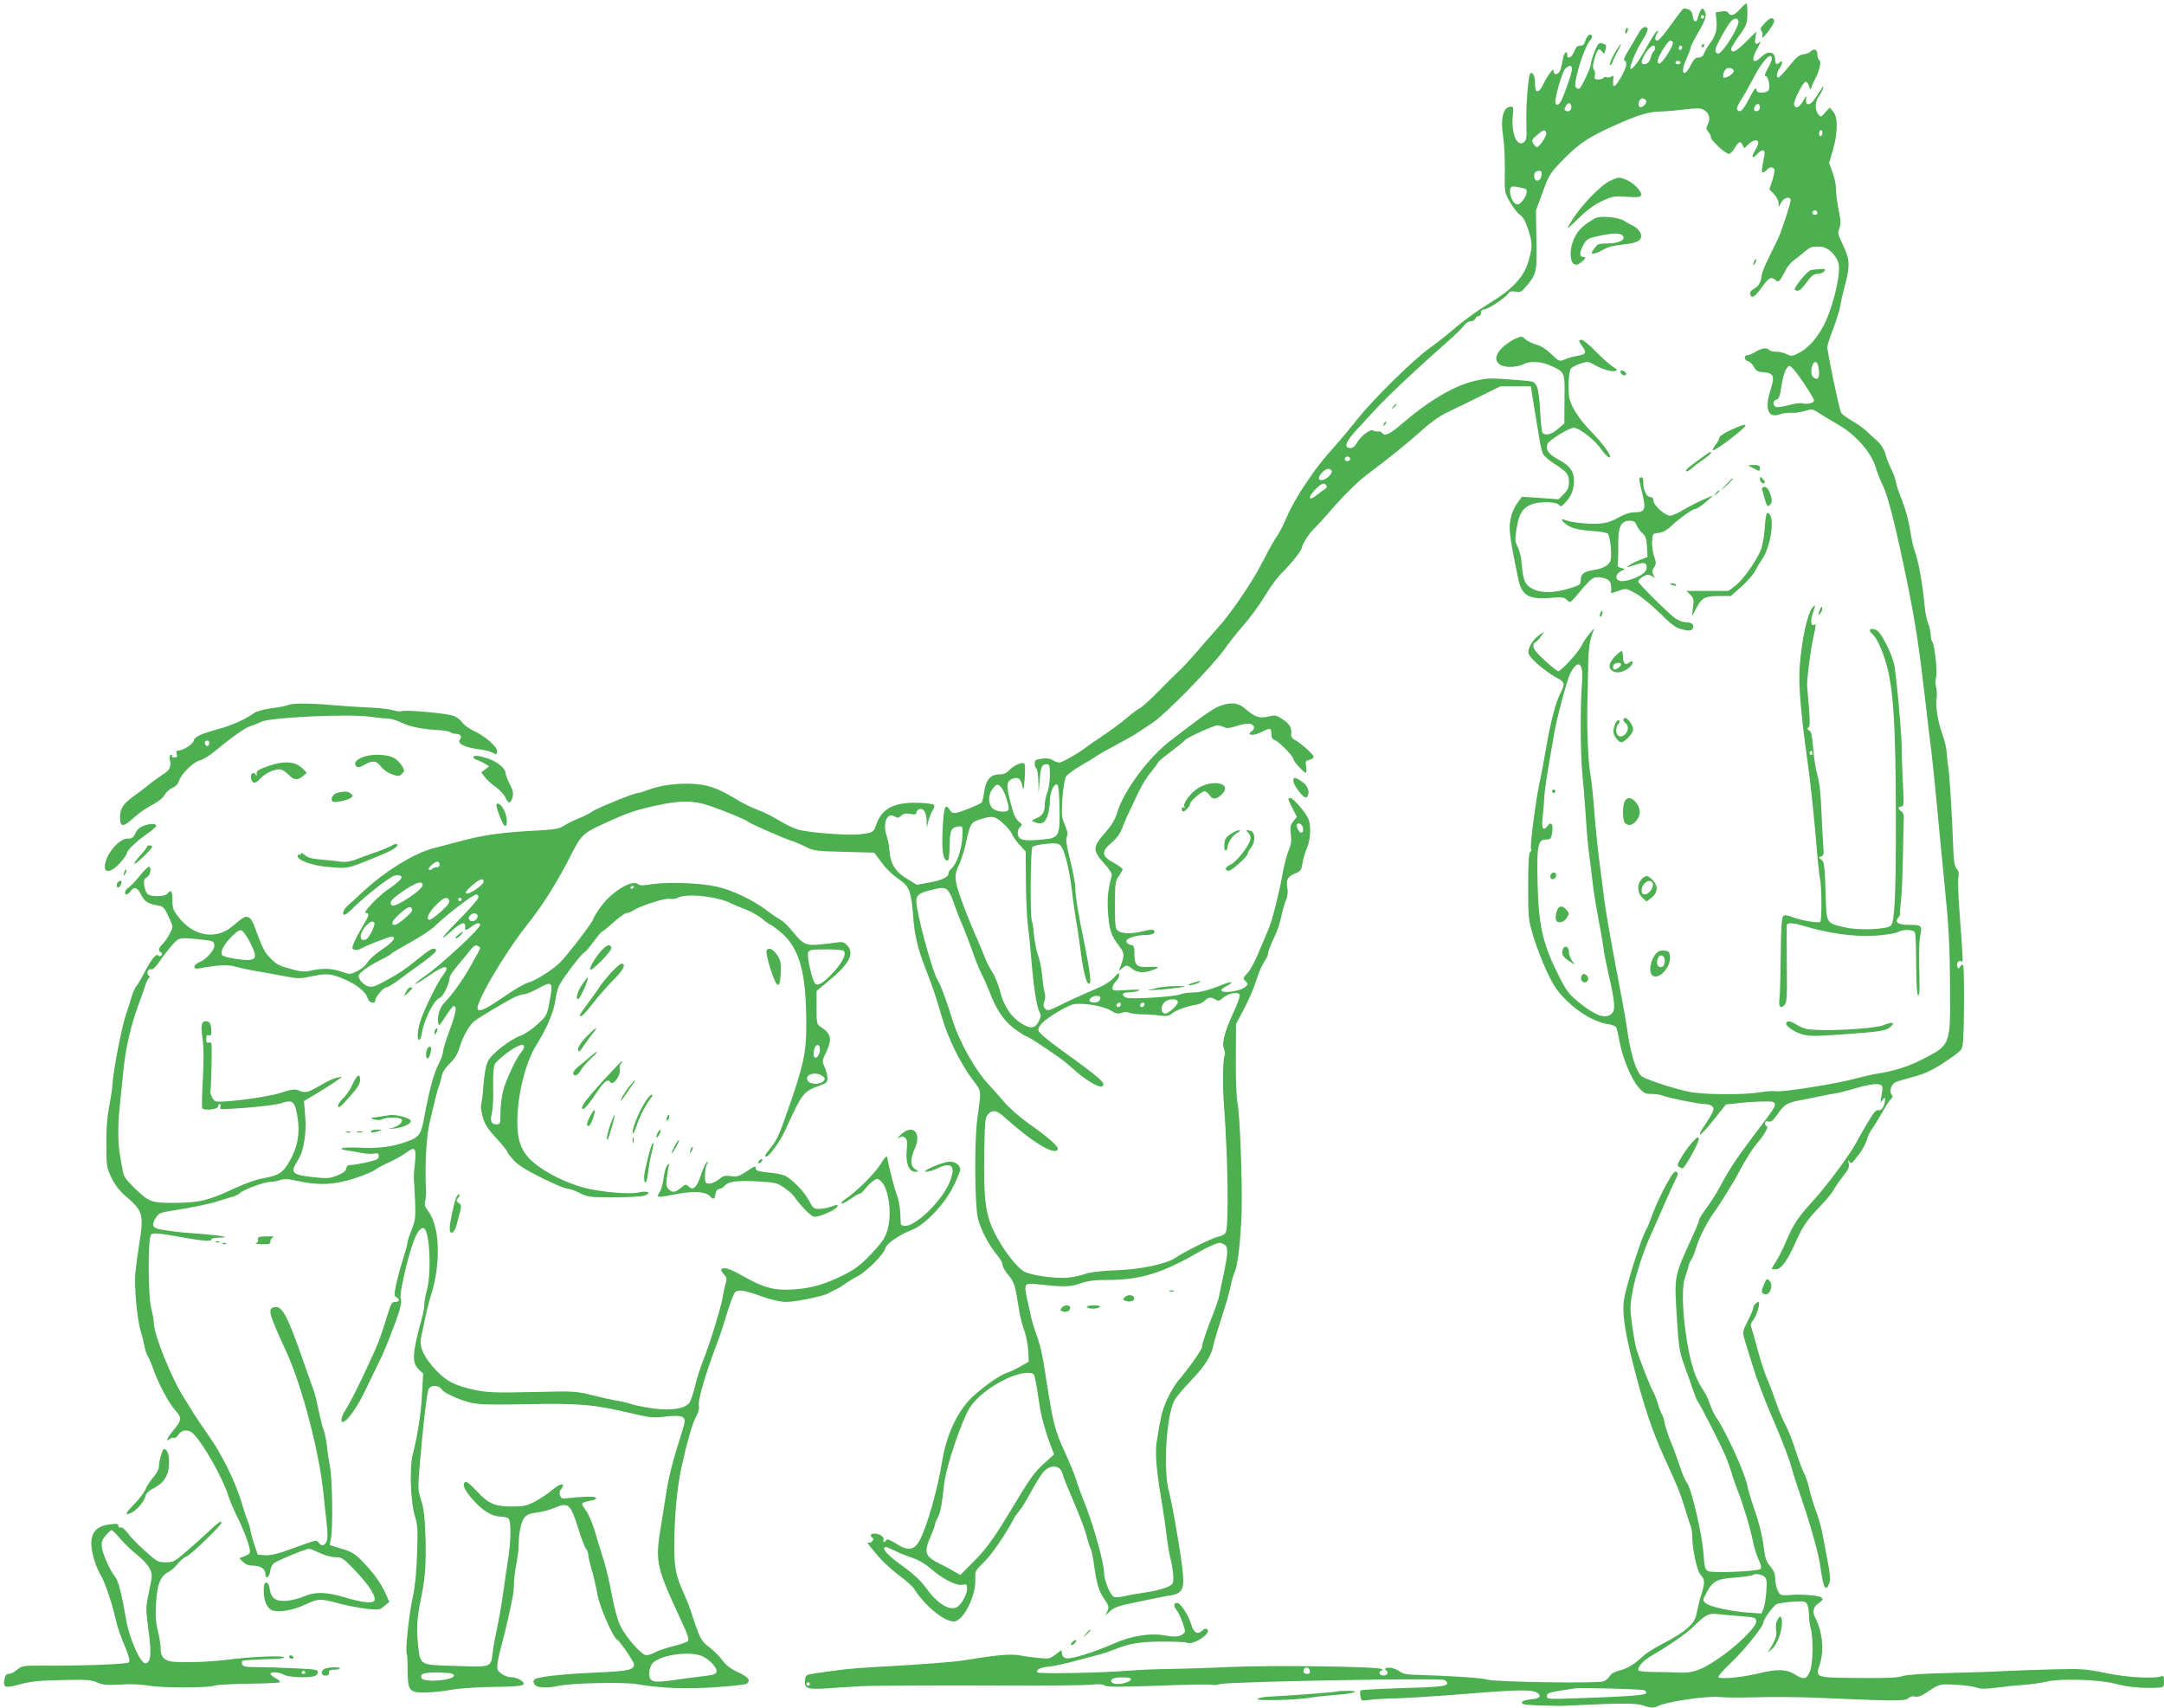 <?xml version="1.0" standalone="no"?>
<!DOCTYPE svg PUBLIC "-//W3C//DTD SVG 20010904//EN"
 "http://www.w3.org/TR/2001/REC-SVG-20010904/DTD/svg10.dtd">
<svg version="1.0" xmlns="http://www.w3.org/2000/svg"
 width="1280pt" height="1010pt" viewBox="0 0 1280 1010"
 preserveAspectRatio="xMidYMid meet">
<g transform="translate(0,1010) scale(0.1,-0.1)"
fill="#4caf50" stroke="none">
<path d="M10291 10045 c-33 -37 -55 -44 -68 -21 -5 9 -19 12 -42 8 l-33 -5 5
-50 c5 -54 -7 -94 -42 -138 -11 -15 -25 -38 -31 -53 -6 -18 -17 -26 -33 -26
-18 0 -29 -11 -46 -45 -41 -81 -65 -48 -26 36 13 30 25 60 25 67 0 7 20 47 45
90 46 77 53 105 35 132 -9 13 -11 13 -20 0 -6 -8 -13 -28 -17 -43 -7 -36 -27
-29 -31 10 -3 28 -20 42 -53 43 -4 0 -37 -43 -74 -95 -37 -52 -73 -95 -81 -95
-17 0 -18 14 -2 43 10 19 9 20 -4 10 -8 -7 -34 -48 -57 -90 -42 -78 -88 -140
-97 -130 -8 7 34 110 65 159 41 65 47 88 22 88 -12 0 -26 -13 -38 -35 -10 -19
-36 -62 -57 -97 -25 -39 -35 -63 -28 -66 20 -6 14 -40 -19 -97 -35 -63 -53
-71 -47 -20 3 27 1 32 -9 23 -7 -5 -19 -8 -28 -5 -8 4 -17 2 -20 -3 -4 -6 -18
-10 -32 -10 -21 0 -24 4 -20 22 4 12 1 28 -5 35 -8 10 -7 26 2 61 17 61 27 72
45 48 13 -18 14 -17 21 8 7 30 7 31 -21 40 -17 5 -24 -3 -43 -49 -12 -31 -22
-63 -22 -73 0 -21 -54 -137 -68 -146 -5 -3 -15 0 -21 8 -18 21 48 237 85 278
19 20 9 45 -11 28 -7 -6 -16 -22 -19 -35 -5 -18 -13 -25 -29 -25 -17 0 -26 -9
-36 -35 -12 -35 -41 -49 -41 -20 0 31 -19 14 -25 -22 -4 -21 -10 -49 -14 -63
-9 -30 -41 -40 -41 -13 0 15 -4 14 -21 -7 -11 -14 -29 -44 -40 -67 -11 -24
-26 -43 -34 -43 -11 0 -15 12 -15 43 0 46 -12 73 -28 63 -13 -8 -28 -208 -23
-311 2 -67 0 -83 -14 -95 -41 -34 -77 49 -67 153 5 57 4 59 -19 55 -38 -5 -54
-73 -39 -168 7 -41 12 -134 11 -207 -2 -131 -2 -132 30 -187 17 -31 44 -65 59
-76 20 -14 34 -39 49 -87 26 -81 26 -101 3 -184 -27 -97 -94 -169 -236 -255
-61 -37 -147 -99 -191 -137 -44 -38 -117 -96 -162 -128 -98 -71 -330 -300
-425 -419 -37 -47 -83 -103 -103 -125 -104 -117 -138 -160 -205 -260 -41 -60
-89 -145 -107 -189 -18 -43 -42 -90 -52 -105 -20 -28 -48 -77 -110 -196 -56
-105 -177 -281 -246 -356 -33 -37 -89 -101 -125 -143 -36 -42 -85 -96 -110
-118 -25 -23 -81 -79 -125 -124 -44 -45 -91 -87 -105 -94 -14 -7 -50 -34 -80
-60 -30 -26 -91 -70 -135 -100 -44 -29 -89 -60 -100 -69 -36 -30 -143 -91
-159 -91 -9 0 -27 6 -39 14 -15 10 -36 13 -64 9 -37 -5 -43 -9 -43 -29 0 -12
5 -26 10 -29 6 -3 11 -39 12 -78 l1 -72 6 75 c7 84 13 100 42 100 17 0 19 -7
19 -65 0 -36 -7 -82 -15 -102 -8 -19 -15 -51 -15 -70 0 -46 -13 -68 -51 -83
-28 -12 -30 -15 -13 -21 44 -17 61 -10 78 31 9 22 16 65 16 94 0 54 28 111 46
93 5 -5 10 -65 11 -134 3 -165 -3 -178 -88 -187 -130 -13 -159 -6 -159 40 0
12 7 27 15 34 13 11 12 15 -8 30 -13 10 -28 36 -34 57 -42 144 -44 179 -9 195
36 16 54 4 63 -39 7 -34 8 -30 14 42 3 44 3 84 -2 89 -11 12 -62 -10 -90 -40
-16 -17 -33 -24 -59 -24 -51 0 -79 -33 -89 -104 -4 -31 -11 -59 -14 -62 -11
-11 -120 -56 -149 -61 -20 -4 -30 0 -40 16 -27 43 -35 23 -42 -107 -7 -130 2
-192 28 -192 8 0 12 26 13 86 1 93 9 111 53 116 25 3 25 2 22 -65 -3 -70 -35
-161 -66 -186 -9 -7 -16 -20 -16 -27 0 -22 -41 -41 -116 -54 l-71 -13 -54 33
c-70 41 -101 89 -107 160 -2 30 -10 75 -18 99 -25 74 4 140 48 112 17 -10 23
-10 39 5 13 12 27 15 54 10 27 -5 35 -4 35 7 0 8 8 18 17 21 24 10 43 -19 44
-68 l1 -41 9 38 c5 20 16 49 25 63 11 15 13 29 8 34 -5 5 -48 11 -94 12 -145
4 -216 -35 -249 -134 -13 -39 -19 -43 -91 -52 -70 -9 -319 10 -375 29 -27 9
-77 34 -110 54 -33 21 -87 48 -120 60 -33 12 -85 37 -115 55 -114 69 -163 89
-245 98 -93 10 -214 -4 -289 -33 -27 -10 -55 -19 -62 -19 -23 0 -247 -91 -271
-110 -12 -9 -48 -28 -80 -40 -32 -13 -71 -33 -88 -44 -25 -17 -52 -22 -155
-28 -199 -10 -313 -25 -438 -58 -64 -17 -143 -38 -175 -46 -117 -29 -291 -137
-427 -264 -30 -28 -67 -62 -82 -75 -27 -23 -38 -55 -19 -55 6 0 32 21 58 48
73 70 207 175 236 183 13 4 31 3 38 -2 15 -9 -11 -36 -81 -83 -55 -38 -147
-136 -127 -136 25 0 21 -15 -18 -78 -19 -32 -41 -74 -50 -95 -14 -34 -14 -38
1 -44 9 -3 24 -1 33 4 27 17 171 73 187 73 33 0 9 -32 -57 -76 -39 -26 -77
-60 -85 -76 -9 -16 -34 -38 -60 -51 -44 -21 -46 -21 -93 -4 -56 20 -109 22
-179 7 -41 -9 -61 -8 -121 9 -77 21 -88 28 -133 76 -26 28 -42 64 -83 177 -10
29 -24 50 -36 53 -21 7 -24 5 -99 -57 -94 -77 -224 -55 -309 52 -37 46 -41 58
-41 106 0 55 -8 66 -30 39 -16 -20 -103 -20 -119 -1 -7 8 -15 30 -18 49 -4 29
-1 38 16 49 20 12 29 52 13 62 -4 2 -30 -22 -56 -55 -27 -33 -57 -64 -67 -70
-20 -10 -26 -39 -10 -39 6 0 17 10 25 21 19 28 41 19 62 -25 18 -38 40 -51 96
-61 33 -5 40 -12 62 -60 14 -29 26 -59 26 -65 0 -19 -37 -84 -59 -104 -23 -21
-27 -42 -9 -48 6 -2 8 -10 4 -17 -6 -8 -11 -9 -21 -1 -13 11 -42 -26 -85 -110
-12 -24 -31 -56 -42 -71 -11 -14 -23 -41 -28 -60 -5 -19 -21 -68 -35 -109 -25
-73 -76 -336 -80 -415 -1 -22 -8 -69 -15 -105 -18 -96 -22 -153 -21 -275 1
-102 3 -115 31 -172 21 -43 49 -78 86 -110 100 -86 105 -106 78 -278 -9 -55
-19 -131 -23 -170 -9 -80 10 -282 33 -354 8 -25 17 -64 21 -85 4 -21 13 -49
21 -60 7 -12 22 -47 32 -77 30 -84 89 -196 128 -239 41 -46 40 -59 -12 -121
-35 -42 -47 -72 -19 -49 8 6 19 9 24 6 6 -4 18 5 27 19 21 32 63 33 91 2 61
-65 169 -257 202 -359 12 -37 36 -93 52 -125 33 -63 68 -152 76 -195 4 -23 1
-29 -28 -41 l-33 -13 22 -22 c15 -15 34 -22 61 -22 44 0 71 -20 71 -52 0 -32
25 -15 28 19 2 17 11 38 20 46 17 15 190 87 210 87 5 0 34 -11 64 -25 29 -14
71 -25 93 -25 37 0 46 -6 115 -78 88 -92 134 -167 110 -183 -19 -13 -81 -4
-182 27 -100 29 -168 30 -228 3 -25 -11 -68 -23 -97 -26 -69 -7 -98 11 -107
66 -4 27 -11 41 -21 41 -11 0 -15 -12 -15 -50 0 -62 22 -108 56 -116 44 -11
122 4 190 36 77 36 88 37 205 5 51 -13 125 -27 164 -31 66 -6 73 -5 99 18 l29
24 -21 47 c-28 62 -69 120 -135 189 -47 49 -65 60 -126 78 l-71 22 8 41 c12
71 8 357 -7 427 -7 36 -15 88 -17 115 -2 28 -10 68 -18 91 -8 22 -22 78 -32
125 -9 46 -21 95 -26 109 -6 14 -36 100 -68 191 -93 268 -125 325 -174 306
-32 -13 -25 -39 80 -267 94 -208 195 -598 219 -848 3 -37 11 -108 17 -158 7
-67 7 -97 -1 -113 -14 -25 -29 -27 -46 -5 -11 16 -17 15 -76 -6 -35 -13 -95
-34 -132 -47 -42 -15 -85 -23 -110 -21 l-42 3 -22 65 c-12 36 -22 73 -22 82
-1 10 -7 32 -15 50 -7 18 -24 67 -36 108 -35 120 -115 284 -189 389 -37 53
-81 118 -97 144 -16 27 -41 67 -56 90 -72 112 -178 374 -178 441 0 17 -7 56
-15 86 -20 76 -21 422 -1 439 13 11 46 8 201 -20 108 -19 155 -22 155 -10 0 6
17 11 42 11 82 0 27 12 -99 22 -70 5 -141 11 -158 14 -16 2 -49 7 -72 10 -59
8 -70 25 -44 67 19 31 27 35 88 45 119 18 237 42 283 58 25 8 60 19 78 24 19
4 41 15 51 24 23 21 145 66 180 66 15 0 42 5 59 11 24 8 48 7 104 -6 120 -27
216 -23 333 15 55 18 109 40 120 49 11 9 49 30 85 46 36 16 82 42 103 58 52
40 61 28 51 -65 -5 -40 -7 -80 -6 -88 1 -8 4 -66 7 -129 4 -103 2 -119 -20
-174 -14 -33 -25 -68 -25 -77 0 -10 -12 -53 -26 -96 -14 -43 -32 -110 -40
-148 -13 -62 -13 -71 1 -78 22 -13 18 -28 -8 -28 -19 0 -25 -10 -45 -77 -13
-43 -33 -105 -45 -138 -28 -79 -167 -370 -200 -419 -26 -37 -36 -76 -19 -76
23 0 86 88 132 185 29 61 65 135 80 165 33 64 94 219 121 304 12 41 15 65 9
77 -10 18 40 240 77 339 20 56 48 89 64 73 32 -32 41 -265 14 -363 -8 -30 -15
-68 -15 -84 0 -16 -6 -52 -14 -80 -58 -209 -61 -266 -19 -305 l26 -25 -7 -125
c-6 -113 -26 -240 -55 -356 -20 -81 -12 -285 14 -365 15 -47 17 -77 12 -219
-4 -113 -12 -196 -26 -259 -21 -93 -45 -318 -35 -333 3 -5 5 -48 5 -96 1 -123
9 -133 102 -133 39 0 110 7 157 16 51 9 153 16 254 17 176 2 201 9 154 41 -12
9 -37 16 -54 16 -17 0 -44 10 -59 22 -25 19 -27 26 -21 66 3 25 15 75 25 111
10 36 26 102 36 146 9 44 21 99 26 122 5 23 9 61 9 85 0 24 6 77 14 118 8 41
14 92 14 112 0 68 14 137 33 161 13 18 32 26 73 31 30 3 75 15 101 26 88 38
99 28 147 -125 17 -55 37 -107 45 -116 7 -8 13 -24 13 -35 0 -10 9 -51 20 -89
12 -39 27 -104 34 -147 13 -72 94 -258 117 -266 14 -6 99 -130 99 -145 0 -34
-30 -40 -223 -49 -206 -9 -344 -25 -364 -40 -9 -7 -10 -16 -2 -29 11 -22 71
-25 149 -9 71 16 377 22 450 10 151 -25 294 -31 470 -19 96 6 181 16 187 21
25 20 12 38 -52 68 -45 21 -73 43 -90 68 -14 20 -48 55 -76 77 -53 41 -57 48
-104 190 -12 39 -34 95 -48 126 -53 117 -61 162 -58 334 2 150 18 305 41 413
34 154 65 262 86 301 14 25 22 52 18 65 -8 32 37 185 111 381 13 33 38 110 56
170 18 61 40 116 48 123 21 17 56 11 161 -27 54 -19 105 -31 140 -31 54 -1
220 34 250 51 8 5 29 16 45 23 17 8 41 23 55 34 14 10 45 30 70 42 54 28 157
130 166 166 7 28 81 80 156 109 77 29 193 150 246 256 23 47 42 93 42 102 0
25 -29 47 -63 47 -39 -1 -175 -59 -138 -60 14 0 44 9 68 21 85 41 109 10 68
-87 -45 -107 -196 -254 -259 -254 -14 0 -26 3 -27 8 -1 4 -3 36 -4 71 -2 36
-11 81 -19 100 -13 32 -49 171 -58 225 -2 14 -13 4 -40 -40 -34 -55 -147 -167
-212 -209 -16 -11 -24 -21 -18 -23 6 -2 30 11 53 27 23 17 47 31 54 31 6 0 21
13 33 30 13 16 34 37 48 46 23 16 26 15 44 -1 48 -44 68 -197 38 -295 -14 -44
-33 -71 -95 -137 -63 -65 -94 -89 -161 -123 -115 -57 -192 -79 -297 -86 -113
-8 -174 8 -297 77 -83 47 -116 57 -131 42 -4 -3 2 -17 14 -29 18 -19 20 -27
11 -56 -6 -18 -13 -53 -17 -78 -8 -55 -76 -278 -117 -379 -16 -41 -38 -110
-48 -154 -11 -44 -26 -88 -35 -97 -29 -32 -103 -43 -205 -31 -50 7 -110 18
-133 26 -23 8 -62 17 -87 21 -25 3 -90 18 -145 32 -98 24 -106 25 -355 19
-222 -5 -266 -3 -340 12 -119 26 -167 50 -231 117 -71 75 -100 138 -89 191 5
21 16 74 25 118 9 44 25 107 36 140 58 185 50 403 -18 492 -20 25 -24 39 -18
60 4 16 6 44 5 63 -8 134 1 312 20 395 33 142 47 198 59 230 6 17 13 43 16 60
4 16 24 46 46 66 29 27 45 53 58 96 19 62 56 128 87 154 22 18 171 107 231
138 23 11 52 21 64 21 12 0 50 16 84 35 82 45 88 38 66 -76 -16 -85 -17 -87
-73 -138 -31 -28 -74 -58 -96 -65 -64 -23 -175 -109 -196 -153 -12 -24 -21
-74 -26 -138 -4 -55 -10 -108 -14 -117 -4 -9 0 -42 9 -73 12 -43 30 -72 80
-126 36 -39 65 -75 65 -80 0 -5 17 -27 37 -50 26 -28 74 -59 166 -105 71 -35
139 -64 152 -64 13 0 46 -12 75 -26 48 -24 60 -26 203 -25 88 0 165 4 182 11
44 17 13 29 -41 17 -52 -12 -224 3 -317 28 -107 28 -228 88 -299 148 -72 60
-98 125 -98 241 1 165 48 354 116 461 57 90 102 197 109 260 4 33 15 74 25 91
29 52 131 185 145 190 7 3 33 32 56 65 24 32 46 59 50 59 4 0 34 25 68 55 34
30 68 55 77 55 8 0 25 6 37 14 45 29 188 75 217 70 15 -3 38 0 51 7 51 27 236
7 317 -35 17 -9 55 -25 86 -36 31 -12 74 -37 97 -56 22 -19 44 -34 48 -34 3 0
29 -18 56 -41 115 -95 155 -241 154 -554 0 -162 -16 -236 -111 -507 -54 -155
-63 -172 -114 -235 -21 -26 -23 -33 -11 -33 17 0 81 89 109 150 105 229 109
234 206 269 42 15 47 20 46 47 0 16 -8 45 -17 64 -15 34 -14 38 9 85 37 78 31
111 -28 149 -27 18 -28 20 -28 117 l0 98 79 66 c118 97 147 159 100 206 -17
17 -29 20 -57 15 -21 -3 -67 -9 -103 -12 -81 -8 -102 2 -159 75 -23 29 -55 61
-72 70 -16 9 -55 35 -86 59 -80 60 -204 119 -292 138 -95 22 -288 29 -381 15
-53 -9 -75 -9 -85 0 -35 29 -154 -43 -220 -133 -24 -33 -44 -66 -44 -72 0 -14
-143 -202 -193 -254 -42 -44 -146 -111 -192 -123 -21 -6 -78 -39 -129 -74
-120 -82 -155 -100 -170 -85 -22 23 152 323 288 495 100 126 183 259 266 423
58 114 68 124 197 183 135 62 179 77 301 104 145 32 220 32 314 1 87 -29 216
-82 233 -96 16 -13 212 -99 255 -112 19 -6 58 -22 85 -36 47 -24 61 -26 228
-30 l178 -5 39 -52 c36 -49 65 -76 124 -118 43 -30 58 -73 66 -192 9 -125 27
-202 75 -325 42 -108 60 -161 96 -285 34 -120 110 -275 180 -368 57 -75 54
-56 30 -232 -18 -131 -16 -507 3 -589 17 -70 66 -163 118 -224 15 -18 28 -42
28 -53 0 -12 16 -39 35 -61 35 -41 40 -60 63 -208 6 -36 19 -90 31 -120 11
-31 21 -85 23 -119 l3 -64 -46 -27 c-25 -15 -63 -33 -85 -40 -39 -13 -127 -74
-196 -136 -88 -79 -157 -221 -183 -374 -30 -186 -93 -404 -138 -485 -31 -55
-69 -59 -139 -13 -34 21 -53 28 -56 20 -2 -7 -8 -12 -13 -12 -4 0 -6 6 -3 14
6 16 -24 36 -55 36 -22 0 -28 -14 -11 -25 8 -5 7 -11 -1 -21 -6 -7 -16 -11
-22 -7 -18 11 4 -19 61 -85 30 -34 86 -85 123 -112 38 -27 76 -62 86 -77 63
-100 176 -193 235 -193 55 0 131 150 127 248 -2 50 -1 52 52 104 46 45 125
160 177 258 7 14 22 34 32 45 10 11 39 58 65 105 25 47 57 99 70 116 42 55
106 53 120 -3 3 -16 33 -89 65 -163 32 -74 66 -164 76 -200 9 -36 21 -73 26
-82 5 -10 13 -48 18 -85 17 -122 29 -163 61 -209 28 -41 30 -49 19 -72 l-12
-27 29 27 c23 22 54 32 173 56 80 17 164 34 188 37 62 10 77 36 69 128 -9 98
-62 410 -81 478 -36 124 -20 434 28 542 8 18 53 72 100 121 83 87 121 146 133
209 3 18 25 91 48 162 24 72 48 156 54 187 6 32 17 70 24 85 18 36 35 182 41
348 5 176 -9 576 -24 650 -7 36 -11 140 -10 264 l1 204 49 93 c27 52 59 126
71 166 12 40 33 89 46 108 12 19 23 41 23 48 0 13 9 38 50 127 10 23 23 67 30
99 6 32 19 74 27 94 9 22 12 48 8 69 -9 49 1 69 44 86 35 14 39 20 45 62 4 25
16 65 26 88 21 46 26 130 10 172 -14 36 -90 125 -107 125 -18 0 -17 -3 12 -61
l26 -50 -21 -26 c-17 -22 -20 -35 -15 -77 5 -39 2 -62 -13 -96 -10 -25 -27
-88 -36 -140 -24 -131 -63 -282 -86 -333 -10 -23 -35 -82 -56 -132 -20 -49
-49 -104 -65 -120 -28 -29 -28 -32 -11 -49 16 -16 16 -18 -5 -35 -25 -21 -121
-37 -136 -22 -6 6 2 15 21 25 53 27 46 37 -10 15 -87 -35 -139 -49 -184 -49
-23 0 -54 -4 -68 -10 -42 -16 -304 -32 -326 -20 -31 17 -23 30 18 31 20 0 46
5 57 10 13 6 -9 7 -67 4 -82 -6 -88 -5 -88 13 0 10 9 27 20 37 11 10 20 27 20
38 0 17 -5 15 -32 -16 -23 -25 -62 -48 -132 -77 -55 -23 -136 -60 -179 -82
-71 -35 -81 -38 -95 -25 -11 12 -12 22 -5 44 6 15 7 37 3 49 -5 11 -11 56 -15
100 -4 43 -15 99 -25 124 -9 25 -20 78 -24 119 -3 40 -9 78 -12 83 -12 18 -9
427 3 439 6 6 42 15 78 18 54 6 71 4 86 -8 24 -20 53 -134 69 -266 6 -55 18
-136 25 -180 8 -44 19 -118 25 -165 15 -124 34 -203 49 -208 19 -6 11 63 -27
249 -35 168 -52 275 -52 324 0 20 -13 90 -30 156 -22 90 -27 126 -20 140 8 14
5 31 -11 69 -20 46 -21 61 -15 158 5 64 13 116 22 129 7 12 46 41 86 64 40 23
84 50 98 60 14 10 65 39 115 65 49 26 103 56 120 68 18 11 60 40 95 63 78 53
340 321 418 427 31 43 77 102 102 130 60 69 101 125 158 217 26 42 67 95 90
117 47 45 112 127 112 142 0 16 42 84 65 105 12 11 70 74 128 141 61 69 139
146 184 180 154 116 245 190 331 267 54 49 112 90 152 108 36 17 121 58 189
92 l125 62 90 0 91 0 6 -40 c4 -22 11 -69 17 -105 6 -36 17 -103 25 -150 7
-47 18 -95 25 -106 6 -12 37 -39 69 -59 74 -48 83 -60 83 -108 0 -30 -7 -46
-30 -69 l-31 -31 -108 8 -109 7 -25 -34 c-14 -18 -30 -51 -36 -73 -20 -73 -17
-105 39 -377 20 -100 62 -125 191 -114 69 6 81 4 98 -13 19 -19 20 -18 77 51
68 81 81 90 126 82 46 -9 58 -21 58 -60 l0 -33 45 15 c44 16 45 15 102 -17 32
-18 95 -70 141 -115 57 -58 93 -86 120 -93 52 -15 69 -14 76 6 8 20 -10 33
-45 33 -14 0 -41 10 -60 23 -36 25 -219 206 -219 217 0 14 37 40 56 40 11 0
26 -6 33 -12 11 -11 11 -9 2 10 -10 19 -10 28 3 46 13 21 13 28 0 66 -8 24
-14 64 -12 89 3 45 4 46 38 49 23 2 47 15 70 36 54 51 131 106 149 106 9 1 36
19 61 41 l45 40 -60 -26 c-33 -14 -85 -41 -117 -60 -31 -19 -67 -35 -80 -35
-29 0 -98 62 -98 89 0 14 -7 21 -18 21 -23 0 -42 39 -42 86 0 24 -4 34 -12 31
-16 -5 -16 -3 7 -99 22 -92 15 -108 -48 -108 -26 0 -58 -11 -94 -31 -40 -23
-71 -33 -116 -36 -62 -4 -165 7 -201 22 -36 16 -11 -18 29 -39 27 -14 67 -22
127 -26 48 -3 92 -10 98 -16 14 -14 25 -122 17 -156 -8 -30 -41 -50 -100 -59
-60 -10 -77 -23 -77 -60 0 -26 -5 -30 -67 -49 -87 -27 -161 -29 -211 -6 -49
22 -63 51 -70 141 -2 40 -13 87 -24 108 -18 35 -18 45 -7 113 13 84 35 119 85
140 46 19 148 18 164 -1 12 -14 17 -12 43 17 32 35 47 75 47 126 0 54 -25 88
-90 123 -60 32 -80 59 -67 93 9 23 128 96 156 96 32 0 125 -72 161 -126 16
-23 36 -44 45 -48 32 -12 -24 71 -102 150 -80 82 -130 164 -133 219 -5 79 1
145 14 157 7 8 32 20 56 28 38 13 45 12 74 -4 49 -29 108 -47 129 -40 17 5 15
8 -13 25 -17 11 -62 51 -100 89 -37 39 -75 70 -84 70 -21 0 -20 -6 5 -41 25
-36 20 -45 -33 -54 -22 -4 -55 -13 -73 -21 -32 -13 -33 -12 -77 30 -28 28 -60
49 -88 57 -25 7 -55 21 -67 32 -22 20 -24 20 -63 2 -22 -10 -56 -33 -75 -52
-62 -60 -38 -113 51 -113 27 1 60 7 74 15 38 22 108 18 165 -9 82 -38 81 -34
79 -197 l-1 -143 -38 -33 c-39 -34 -78 -42 -92 -20 -4 6 -10 64 -13 127 -4 72
-11 126 -20 145 -15 30 -17 30 -120 38 -161 12 -170 12 -248 -6 -121 -28 -270
-116 -435 -258 -66 -57 -98 -71 -112 -49 -4 6 -14 10 -23 8 -10 -1 -23 1 -30
6 -17 10 -77 -36 -97 -75 -9 -17 -24 -29 -35 -29 -45 0 -32 37 41 115 20 22
70 76 110 119 68 74 238 234 405 381 68 60 98 90 122 119 7 9 22 16 33 16 11
0 22 7 25 15 4 8 12 15 20 15 8 0 14 9 14 20 0 13 7 20 19 20 22 0 131 72 143
95 7 11 18 14 42 10 29 -6 36 -2 69 38 56 68 59 84 55 272 l-3 170 40 109 c38
104 43 112 124 195 99 100 157 137 351 221 93 40 162 60 212 60 24 0 89 5 145
12 91 10 104 10 127 -6 28 -18 34 -52 15 -87 -8 -16 -7 -25 5 -38 9 -10 16
-25 16 -33 0 -19 86 -98 107 -98 7 0 23 16 34 35 24 40 36 44 47 15 8 -20 8
-20 32 5 26 27 60 34 60 11 0 -8 -9 -31 -21 -50 -23 -39 -13 -48 16 -16 29 32
49 26 41 -12 -16 -76 -18 -98 -9 -98 6 0 16 7 23 15 14 17 36 20 45 5 3 -5 -2
-35 -11 -65 l-18 -55 27 -28 c15 -15 27 -39 27 -53 l1 -24 15 28 c15 27 49 37
56 16 3 -10 -46 -164 -72 -224 -7 -16 -33 -69 -57 -117 -23 -47 -43 -95 -43
-107 0 -33 -20 -68 -47 -80 -14 -7 -23 -18 -21 -28 6 -32 25 -23 64 31 45 63
60 72 84 51 20 -18 26 -13 59 52 11 23 33 50 47 60 14 10 42 32 63 50 39 33
47 36 99 34 45 -1 98 -54 108 -105 9 -51 -18 -184 -61 -298 -38 -103 -104
-188 -174 -225 -40 -21 -45 -21 -72 -8 -15 8 -44 15 -63 15 -19 0 -38 5 -41
10 -10 16 -48 11 -80 -10 -16 -11 -38 -20 -47 -20 -25 0 -22 -31 2 -37 12 -3
27 -18 35 -34 12 -23 23 -28 56 -31 61 -4 68 -22 41 -106 -35 -110 -14 -167
54 -143 19 7 52 11 72 10 20 -2 56 3 79 11 41 13 44 12 90 -18 27 -17 76 -47
110 -66 103 -60 193 -164 219 -254 9 -30 27 -75 40 -101 30 -58 80 -255 145
-576 50 -245 71 -385 109 -715 10 -91 26 -219 34 -285 8 -66 22 -201 31 -300
17 -181 26 -273 45 -465 28 -284 33 -375 34 -625 3 -352 5 -345 -171 -434 -78
-40 -163 -66 -258 -81 -27 -4 -84 -17 -126 -28 -110 -31 -437 -83 -474 -76
-17 3 -60 0 -96 -6 -93 -17 -339 -15 -424 4 -98 21 -256 74 -276 92 -30 27
-60 119 -79 240 -9 66 -33 202 -53 304 -49 257 -78 424 -88 500 -4 36 -17 135
-28 220 -11 85 -25 223 -31 305 -6 83 -16 174 -21 203 -14 68 -23 263 -20 417
2 66 4 174 5 240 1 81 8 136 19 170 l17 50 -30 -35 c-16 -19 -37 -51 -46 -70
-16 -35 -121 -150 -137 -150 -5 0 -40 28 -78 62 -47 43 -69 69 -69 85 0 13 4
23 9 23 5 0 20 15 33 32 l23 33 -33 -23 c-35 -25 -62 -69 -62 -101 0 -28 99
-114 179 -156 36 -18 38 -32 11 -84 -29 -57 -58 -168 -85 -326 -13 -77 -31
-171 -40 -210 -22 -106 -57 -374 -49 -386 4 -6 1 -14 -5 -18 -8 -5 -12 -66
-12 -202 0 -189 1 -197 31 -299 18 -58 54 -152 81 -209 41 -86 61 -115 118
-171 73 -72 172 -128 242 -137 21 -3 43 -11 47 -17 5 -6 14 -44 21 -84 17 -95
71 -228 114 -274 28 -32 40 -38 75 -38 22 0 52 -4 67 -10 40 -15 214 -50 250
-50 18 0 38 -7 45 -15 13 -16 5 -32 -64 -137 -10 -16 -14 -28 -9 -28 6 0 42
40 81 89 l71 89 58 6 c92 11 204 15 219 9 23 -9 17 -26 -34 -94 -196 -260
-209 -279 -290 -429 -17 -30 -49 -79 -71 -109 -23 -30 -41 -60 -41 -67 0 -6
-15 -45 -34 -85 -117 -257 -113 -238 -97 -500 10 -162 15 -194 42 -269 17 -47
40 -112 51 -145 11 -33 24 -65 28 -70 16 -20 149 -281 170 -335 12 -30 28 -75
35 -100 7 -25 22 -67 33 -95 31 -77 78 -233 91 -303 7 -35 22 -84 34 -108 13
-28 17 -48 11 -53 -14 -15 -286 -26 -311 -13 -17 9 -21 24 -27 104 -7 111 -71
383 -97 417 -11 13 -30 58 -43 100 -14 42 -38 108 -54 146 -16 39 -32 88 -36
110 -4 22 -11 45 -16 50 -4 6 -15 33 -23 62 -9 28 -22 62 -30 75 -14 22 -79
187 -99 253 -5 17 -16 79 -24 138 -14 102 -13 115 5 211 17 89 61 224 105 321
23 50 87 197 108 245 10 25 28 61 38 82 16 29 17 38 6 47 -10 9 -24 -9 -64
-82 -27 -50 -62 -126 -77 -167 -14 -41 -32 -84 -39 -95 -24 -38 -104 -286
-127 -394 -19 -91 1 -219 79 -506 54 -200 103 -333 181 -500 48 -104 70 -157
97 -245 14 -47 30 -95 35 -108 5 -13 9 -42 9 -65 1 -78 28 -198 49 -221 25
-26 26 -47 7 -107 -8 -24 -20 -71 -27 -104 -9 -50 -18 -67 -54 -101 -23 -23
-85 -62 -136 -88 -52 -26 -110 -62 -129 -80 -54 -50 -92 -74 -142 -86 -30 -8
-50 -20 -58 -35 -7 -13 -24 -26 -39 -30 -49 -12 -643 -3 -681 11 -30 10 -219
23 -442 29 -36 1 -64 7 -75 17 -10 8 -31 18 -46 22 -32 8 -57 -2 -37 -14 7 -4
9 -13 6 -19 -11 -16 -46 -13 -46 4 0 8 6 15 13 15 9 0 8 3 -2 9 -23 15 -650
23 -891 12 -124 -6 -288 -11 -365 -12 -77 -1 -185 -5 -240 -10 -156 -13 -533
-20 -539 -10 -10 16 19 30 69 34 28 3 93 17 145 31 52 14 115 31 140 37 25 6
68 20 95 31 96 38 157 49 293 49 73 0 137 -3 141 -6 33 -20 147 53 123 77 -9
9 -17 7 -32 -7 -28 -25 -49 -12 -65 40 -14 50 -63 125 -81 125 -22 0 -24 -17
-5 -42 11 -13 27 -48 37 -77 17 -52 17 -54 -1 -67 -21 -15 -47 -17 -116 -5
-81 13 -188 -5 -287 -48 -113 -50 -252 -94 -283 -89 -16 2 -25 11 -27 26 l-4
23 -35 -27 c-32 -24 -40 -26 -97 -20 -33 3 -86 10 -116 16 -54 9 -136 2 -330
-30 -62 -10 -217 -22 -530 -40 -131 -7 -199 -14 -355 -38 -45 -6 -50 -10 -53
-35 -6 -55 10 -61 138 -52 63 4 140 9 170 11 70 5 429 7 920 5 212 -1 418 1
457 5 49 5 77 3 87 -5 10 -9 88 -9 316 -1 166 7 309 9 317 6 8 -4 32 -2 52 4
54 14 1280 37 1324 24 9 -3 17 -12 17 -19 0 -19 -46 -23 -295 -30 -115 -4
-213 -9 -217 -13 -3 -4 -4 -20 -1 -35 5 -27 7 -28 50 -21 25 4 93 8 152 9 58
1 196 10 306 18 414 34 499 36 534 17 29 -15 22 -34 -15 -38 -53 -5 -75 -13
-72 -24 4 -11 33 -14 203 -17 17 -1 73 1 125 4 253 12 349 12 387 -1 45 -16
67 -17 91 -4 46 25 287 61 363 53 30 -3 113 -4 184 -2 159 4 271 3 435 -4 409
-18 480 -18 497 -2 10 11 25 14 39 11 16 -4 37 2 65 21 81 54 80 54 174 49 50
-2 105 -10 124 -16 25 -10 52 -10 115 -2 44 6 119 14 166 17 47 4 108 12 135
19 79 20 314 13 405 -12 73 -20 160 -28 248 -24 41 2 42 3 42 38 0 28 -3 35
-15 30 -43 -16 -206 -7 -329 19 -118 24 -144 26 -305 22 -97 -2 -228 -7 -291
-10 -63 -4 -217 -9 -342 -12 -146 -3 -240 -10 -265 -18 -27 -10 -99 -13 -262
-11 -257 2 -254 1 -227 81 27 80 16 193 -28 278 -17 33 -10 62 20 82 42 27 29
41 -42 48 -36 4 -90 5 -118 2 -29 -3 -58 -2 -64 2 -16 10 -32 58 -32 98 0 25
-9 45 -28 68 -24 27 -31 47 -40 116 -10 79 -29 150 -72 274 -9 28 -21 68 -25
90 -13 72 -126 318 -186 406 -10 14 -26 48 -35 75 -9 27 -24 60 -34 74 -10 14
-28 45 -40 70 -63 123 -109 508 -73 605 8 22 17 51 20 65 3 14 11 32 17 40 7
8 20 42 30 75 17 57 65 151 105 205 31 42 124 192 148 240 36 69 82 142 114
178 35 40 63 92 49 92 -5 0 -10 7 -10 16 0 11 6 15 20 11 15 -4 27 5 49 36 42
62 60 74 126 87 33 6 89 18 125 25 36 8 83 17 105 20 22 4 77 18 122 32 45 13
97 23 115 21 36 -3 38 -10 25 -78 -6 -32 -6 -34 8 -16 13 17 15 17 15 4 0 -36
-20 -69 -38 -64 -13 5 -28 -12 -64 -72 -25 -42 -53 -91 -62 -108 -36 -73 -178
-265 -269 -364 -81 -88 -111 -135 -152 -231 -19 -45 -46 -100 -60 -120 -14
-21 -25 -40 -25 -43 0 -2 11 -3 25 -3 31 0 69 53 120 169 39 88 65 125 152
215 30 32 62 71 70 87 9 16 33 52 55 80 31 38 38 55 33 75 -4 19 -3 22 4 11
11 -16 11 -17 60 47 18 24 37 60 43 80 5 21 20 52 32 68 13 17 39 60 60 97 20
36 43 72 51 78 12 10 12 16 4 26 -16 20 -2 63 24 74 12 5 59 19 104 31 61 16
107 36 175 80 51 33 100 69 108 81 12 18 15 65 17 247 1 124 -1 234 -4 244 -4
17 -6 17 -17 1 -11 -14 -14 -15 -18 -2 -8 20 7 42 22 33 13 -8 13 -18 -11 313
-6 84 -9 167 -5 184 4 22 1 37 -10 49 -13 14 -18 45 -21 131 -6 177 -21 419
-28 463 -4 22 -8 63 -10 90 -1 28 -13 77 -25 110 -27 73 -43 168 -35 215 3 19
2 49 -3 65 -5 17 -5 44 0 60 9 33 -9 194 -23 210 -5 5 -9 23 -9 41 0 17 -7 48
-15 67 -8 20 -17 62 -20 94 -11 128 -37 275 -59 333 -8 19 -19 69 -25 110 -13
79 -31 145 -62 220 -10 25 -21 61 -25 80 -3 19 -17 55 -29 80 -13 25 -28 64
-34 88 -8 27 -25 54 -48 75 -20 17 -49 45 -66 60 -17 16 -54 42 -84 59 -29 17
-58 38 -63 48 -12 23 -82 358 -81 387 0 13 16 62 35 110 18 49 37 108 41 133
4 25 14 70 22 100 38 139 37 173 -9 268 -27 55 -29 66 -18 92 9 23 9 44 -4
105 -9 43 -16 99 -16 125 0 27 -9 72 -21 102 l-20 54 22 74 c30 103 31 197 3
229 l-21 25 -27 -29 c-25 -29 -26 -29 -41 -11 -21 27 -19 78 4 107 10 13 21
35 25 49 5 17 0 13 -16 -14 -13 -21 -32 -50 -44 -64 -26 -31 -48 -22 -40 17 5
20 1 17 -17 -14 -23 -41 -49 -52 -55 -23 -4 23 56 140 71 135 6 -2 14 -14 18
-28 6 -23 7 -23 14 -4 3 11 15 36 25 55 24 47 34 96 21 105 -6 3 -11 17 -11
30 0 31 -17 41 -38 22 -9 -9 -30 -17 -47 -19 -22 -2 -42 -19 -81 -68 -29 -35
-57 -66 -63 -68 -16 -5 -13 30 4 52 19 25 21 56 3 38 -19 -19 -28 -14 -28 18
0 44 -41 52 -79 16 -54 -52 -68 -24 -24 52 14 26 20 41 13 35 -24 -22 -33 -14
-27 24 l6 37 -63 -63 c-58 -57 -86 -70 -86 -39 0 6 21 40 47 77 44 61 48 71
49 129 0 34 -2 62 -6 62 -4 0 -21 -16 -39 -35z m-211 -45 c0 -5 -4 -10 -10
-10 -5 0 -10 5 -10 10 0 6 5 10 10 10 6 0 10 -4 10 -10z m203 -22 c10 -29 -97
-201 -122 -195 -9 1 -15 11 -14 24 2 22 65 135 91 166 18 20 38 22 45 5z
m-388 -128 c7 -11 -45 -99 -70 -120 -22 -18 -28 6 -9 42 24 47 54 88 64 88 5
0 12 -5 15 -10z m-105 -34 c0 -8 -4 -17 -9 -20 -5 -3 -12 -18 -16 -33 -7 -29
-21 -43 -42 -43 -20 0 -15 27 13 70 27 40 54 53 54 26z m160 5 c0 -6 -4 -13
-10 -16 -5 -3 -10 1 -10 9 0 9 5 16 10 16 6 0 10 -4 10 -9z m530 -68 c0 -10
-11 -37 -25 -60 -16 -30 -20 -43 -11 -43 16 0 29 -69 16 -85 -15 -18 -70 -17
-70 1 0 25 -16 7 -45 -51 -34 -66 -51 -83 -67 -67 -8 8 -3 25 22 64 19 29 51
87 72 127 51 100 108 160 108 114z m-540 -23 c0 -5 -7 -10 -15 -10 -8 0 -15 5
-15 10 0 6 7 10 15 10 8 0 15 -4 15 -10z m-643 -47 c-7 -41 -56 -175 -69 -190
-15 -19 -28 -16 -28 5 0 37 41 176 57 194 25 28 46 23 40 -9z m958 -3 c0 -17
-50 -48 -61 -37 -4 4 -2 18 4 33 9 18 19 24 35 22 12 -2 22 -10 22 -18z m-518
-176 c6 -17 -28 -47 -39 -36 -15 15 1 54 20 50 8 -2 17 -8 19 -14z m-444 -27
c8 -21 -9 -41 -27 -34 -14 5 -15 11 -6 27 12 23 26 26 33 7z m1117 -12 c0 -17
-17 -28 -30 -20 -7 4 -7 13 0 26 12 21 30 17 30 -6z m-1264 -150 c6 -16 -40
-85 -56 -85 -5 0 -15 10 -21 22 -10 19 -8 25 22 49 39 33 47 35 55 14z m1634
1 c0 -8 -4 -18 -10 -21 -5 -3 -10 3 -10 14 0 12 5 21 10 21 6 0 10 -6 10 -14z
m-1662 -253 c-3 -31 -32 -43 -41 -18 -9 23 3 45 25 45 15 0 19 -6 16 -27z
m-95 -80 c15 -9 6 -43 -17 -70 -20 -23 -28 -26 -43 -17 -21 13 -38 66 -29 89
4 13 14 14 43 9 21 -4 41 -9 46 -11z m1727 -144 c0 -5 -7 -9 -15 -9 -15 0 -20
12 -9 23 8 8 24 -1 24 -14z m4 -901 c10 -40 7 -78 -8 -78 -25 0 -38 27 -30 64
7 40 29 48 38 14z m-78 -114 c30 -45 54 -86 54 -92 0 -15 -37 -25 -66 -18 -14
4 -52 -1 -84 -10 -33 -9 -66 -14 -75 -11 -21 9 -19 38 3 44 14 3 21 21 29 79
6 40 18 86 28 100 16 25 17 25 37 7 11 -10 45 -54 74 -99z m-2691 -433 c7 -12
-12 -24 -25 -16 -11 7 -4 25 10 25 5 0 11 -4 15 -9z m-108 -78 c5 -15 -36 -53
-59 -53 -24 0 -23 19 4 47 23 24 48 27 55 6z m-31 -85 c4 -7 0 -16 -11 -22
-10 -6 -30 -21 -45 -33 -51 -42 -57 -16 -8 34 34 35 52 41 64 21z m1834 -233
c5 -14 21 -36 34 -48 20 -18 25 -33 28 -82 l3 -59 -41 -16 c-22 -8 -51 -23
-65 -32 -23 -17 -22 -17 20 -3 64 22 81 20 81 -10 0 -18 -10 -31 -32 -45 -43
-26 -104 -43 -128 -35 -28 9 -25 39 6 56 l26 14 -23 6 c-17 4 -23 11 -20 25 2
10 3 51 3 89 -3 129 13 165 69 165 22 0 32 -6 39 -25z m-324 -851 c4 -14 4
-62 0 -107 -9 -125 -8 -390 3 -507 6 -58 15 -175 21 -260 5 -85 14 -186 20
-225 5 -38 15 -115 21 -170 6 -55 23 -156 36 -225 14 -69 26 -141 28 -160 1
-19 15 -87 29 -149 38 -165 42 -213 21 -234 -33 -34 -85 -20 -172 46 -77 59
-93 79 -136 162 -99 193 -126 304 -132 552 -6 231 1 268 50 268 27 0 30 4 36
40 8 46 -5 69 -25 43 -27 -37 -39 -21 -32 43 4 34 9 92 11 129 2 37 14 119 25
181 11 63 25 143 31 179 12 83 77 326 96 365 32 62 58 73 69 29z m-3433 -702
c20 -22 50 -118 42 -132 -11 -18 -74 -11 -95 10 -26 26 -26 80 1 114 24 31 31
32 52 8z m12 -213 c24 -22 47 -51 51 -62 4 -12 23 -40 44 -63 l37 -40 1 -175
c1 -96 6 -214 12 -264 7 -49 15 -137 20 -195 12 -154 31 -281 47 -312 12 -24
11 -32 -2 -57 -22 -44 -49 -48 -103 -14 -61 37 -105 103 -126 189 -10 38 -30
89 -46 114 -16 25 -36 64 -44 85 -8 22 -26 67 -41 100 -60 133 -124 303 -130
348 -6 40 -3 58 19 106 14 31 32 89 40 127 24 112 29 121 83 138 74 23 89 20
138 -25z m1770 -19 c10 -30 -5 -47 -22 -25 -7 11 -13 25 -13 32 0 21 28 15 35
-7z m-5105 -226 c0 -8 -9 -14 -19 -14 -11 0 -23 -5 -26 -10 -4 -6 -11 -7 -17
-4 -6 4 1 16 17 30 28 24 45 24 45 -2z m260 -99 c0 -19 -87 -78 -102 -69 -8 5
3 20 33 46 46 40 69 48 69 23z m-360 -20 c0 -27 -159 -133 -180 -120 -20 12
-9 32 38 66 92 67 142 86 142 54z m1250 -9 c0 -3 -4 -8 -10 -11 -5 -3 -10 -1
-10 4 0 6 5 11 10 11 6 0 10 -2 10 -4z m1850 -16 c10 -6 28 -39 41 -77 12 -38
37 -102 55 -143 17 -41 44 -111 59 -155 15 -44 38 -100 51 -125 13 -25 39 -84
58 -133 38 -95 86 -159 158 -207 23 -16 47 -30 51 -30 8 0 100 -60 187 -121
25 -17 65 -50 90 -73 63 -58 147 -109 166 -102 34 13 1 44 -239 216 -82 60
-133 103 -135 116 -2 11 9 31 25 46 36 34 138 96 178 107 48 13 174 -6 222
-34 34 -21 46 -23 68 -15 16 6 33 6 43 1 9 -5 42 -9 72 -10 30 0 79 -3 108 -7
40 -5 57 -3 70 9 22 20 97 48 144 54 20 3 44 14 54 24 20 22 37 24 64 7 16
-10 23 -9 42 9 30 28 93 40 101 20 3 -8 -14 -57 -39 -109 -52 -115 -68 -176
-54 -213 6 -15 8 -31 4 -36 -11 -19 -14 -176 -4 -303 23 -298 29 -711 10 -746
-5 -10 -25 -21 -44 -24 -35 -7 -205 -91 -253 -125 -51 -36 -205 -69 -353 -74
-86 -3 -151 -11 -180 -21 -25 -9 -69 -19 -98 -22 -66 -8 -215 11 -261 34 -45
22 -132 135 -181 237 -51 103 -63 200 -58 471 3 182 5 204 22 223 28 31 51 26
104 -22 158 -142 286 -220 308 -186 9 15 -44 64 -174 156 -51 36 -116 94 -144
127 -28 34 -71 81 -94 106 -72 76 -168 247 -205 362 -39 127 -76 226 -94 254
-31 49 -125 397 -125 465 0 34 18 48 82 64 68 17 76 17 98 5z m-2770 -47 c-1
-10 -48 -65 -105 -123 -109 -109 -142 -155 -54 -76 61 55 87 60 80 14 -2 -13
13 -8 39 12 27 21 50 26 50 10 0 -23 -231 -237 -331 -306 -34 -24 -58 -44 -52
-44 5 0 42 23 81 50 97 68 132 66 78 -4 -32 -42 -113 -209 -131 -270 -17 -57
-19 -106 -5 -106 5 0 12 17 15 38 15 87 71 197 107 211 20 7 58 87 58 121 0 8
22 40 48 71 26 30 59 70 73 89 18 23 31 32 42 27 9 -3 17 -10 17 -15 0 -4 -24
-49 -53 -100 -52 -92 -107 -168 -159 -223 -28 -29 -42 -78 -36 -120 3 -20 9
-15 43 39 22 34 44 62 48 62 21 0 15 -38 -22 -139 -23 -61 -41 -121 -41 -133
0 -13 -13 -48 -29 -78 -26 -50 -54 -157 -83 -315 -16 -90 -30 -111 -91 -133
-90 -34 -169 -45 -287 -40 -106 5 -149 -5 -72 -17 20 -3 57 -9 82 -14 25 -5
57 -7 73 -4 22 4 27 2 27 -15 0 -17 -11 -23 -69 -36 -39 -9 -81 -16 -95 -16
-17 0 -26 -6 -28 -21 -2 -15 -18 -27 -53 -41 -45 -18 -60 -19 -144 -10 -113
12 -132 26 -103 76 36 60 40 72 52 139 8 43 10 99 5 151 l-7 84 69 41 c37 22
88 54 113 71 l45 32 -33 -6 c-18 -3 -62 -24 -99 -46 -71 -43 -88 -46 -127 -29
-20 9 -40 7 -108 -15 -79 -26 -353 -61 -384 -49 -15 5 -36 52 -29 63 4 7 9
230 6 277 -1 7 -8 10 -16 7 -11 -5 -15 1 -15 21 0 20 4 26 15 21 11 -4 15 2
15 23 0 43 -10 61 -31 61 -28 0 -33 -22 -21 -103 7 -48 8 -126 2 -235 -5 -90
-7 -169 -4 -175 6 -18 94 -9 94 9 0 8 4 14 10 14 5 0 7 -7 4 -15 -4 -9 -1 -15
7 -15 117 3 314 22 351 35 69 23 82 13 97 -77 17 -98 3 -178 -44 -262 -40 -72
-66 -89 -160 -105 -33 -5 -105 -30 -160 -56 -161 -75 -211 -88 -355 -89 -146
-1 -158 3 -249 92 -47 46 -61 67 -65 98 -4 21 -11 62 -16 89 -13 71 -14 174
-2 290 6 55 16 152 22 215 13 130 44 265 90 390 17 47 36 99 41 117 5 18 15
35 20 39 8 4 7 9 -1 14 -17 11 -4 44 14 37 9 -4 27 13 49 46 20 29 53 72 74
96 43 48 42 48 173 34 68 -7 75 -10 78 -32 4 -27 -45 -83 -89 -102 -16 -6 -29
-18 -29 -27 0 -12 8 -13 37 -8 100 19 164 22 205 9 24 -7 84 -20 133 -28 50
-8 124 -22 165 -30 60 -12 86 -13 130 -4 113 24 133 23 213 -11 78 -32 133
-78 143 -117 7 -25 44 -33 44 -9 0 19 48 76 65 76 7 0 39 19 72 43 32 24 97
72 145 106 66 49 84 67 75 76 -12 13 -33 2 -109 -60 -74 -60 -99 -77 -179
-121 -71 -39 -87 -45 -113 -37 -17 5 -37 21 -46 37 -15 27 -14 28 19 56 18 16
62 42 97 60 35 17 66 35 69 40 3 4 53 34 111 66 58 32 123 74 143 94 86 81
228 189 249 190 6 0 12 -8 12 -17z m-173 -19 c4 -11 -10 -31 -48 -65 -30 -26
-60 -48 -66 -49 -26 0 -11 38 32 83 47 49 71 58 82 31z m73 6 c0 -5 -4 -10
-10 -10 -5 0 -10 5 -10 10 0 6 5 10 10 10 6 0 10 -4 10 -10z m-293 -56 c4 -12
-5 -23 -50 -62 -21 -17 -44 -32 -52 -32 -28 0 -15 28 33 69 45 39 62 45 69 25z
m388 -43 c0 -22 -32 -38 -46 -24 -9 9 -9 16 1 28 15 19 45 16 45 -4z m-611
-39 c8 -13 -32 -92 -49 -98 -42 -17 -42 34 0 80 25 27 40 32 49 18z m-737
-112 c40 -79 41 -98 7 -106 -31 -8 -161 13 -170 27 -12 19 6 57 50 103 27 30
51 47 62 44 10 -2 32 -31 51 -68z m3515 -55 c14 -19 -6 -60 -54 -116 -62 -70
-101 -95 -117 -75 -18 21 -49 160 -41 182 7 17 19 19 106 19 57 0 102 -4 106
-10z m1516 -282 c-4 -19 -30 -28 -55 -19 -23 9 3 36 34 36 18 0 24 -5 21 -17z
m458 -14 c10 -17 -59 -81 -79 -73 -22 8 -22 42 0 66 18 20 68 24 79 7z m-336
-17 c0 -13 -12 -22 -22 -16 -10 6 -1 24 13 24 5 0 9 -4 9 -8z m140 0 c0 -13
-12 -22 -22 -16 -10 6 -1 24 13 24 5 0 9 -4 9 -8z m-3670 -254 c0 -6 -7 -19
-14 -27 -30 -33 -94 -168 -110 -232 -9 -36 -16 -95 -16 -132 0 -64 -1 -67 -24
-67 -30 0 -39 22 -26 69 5 20 9 88 7 151 -1 79 2 122 11 138 7 12 41 43 74 67
61 44 98 57 98 33z m1750 -17 c0 -31 -24 -59 -35 -41 -3 6 -4 24 0 40 9 39 35
40 35 1z m15 -155 c16 -12 17 -16 6 -30 -16 -20 -74 -21 -90 -2 -31 37 40 64
84 32z m2376 -996 c24 -14 24 -46 -2 -170 -11 -52 -24 -113 -28 -135 -5 -22
-18 -62 -29 -90 -41 -102 -72 -191 -72 -210 0 -17 -74 -122 -144 -205 -16 -19
-44 -66 -62 -105 -30 -66 -39 -103 -63 -258 -9 -65 -1 -167 31 -352 11 -66 24
-156 29 -200 5 -44 15 -107 24 -140 8 -33 15 -79 15 -103 0 -41 -2 -44 -42
-61 -24 -10 -81 -24 -128 -30 -47 -7 -102 -17 -123 -22 -21 -6 -47 -7 -57 -4
-22 7 -60 100 -60 146 0 54 -59 267 -106 388 -26 64 -53 138 -61 166 -8 27
-39 101 -68 165 -55 117 -68 170 -111 450 -18 120 -31 176 -55 240 -11 30 -24
73 -29 95 -5 22 -16 73 -25 114 -19 87 -15 94 55 86 167 -18 198 -17 259 4 47
16 85 21 164 21 191 0 319 39 533 162 57 33 107 55 127 57 5 1 17 -4 28 -9z
m-1126 -770 c7 -11 17 -68 35 -188 10 -68 40 -170 72 -250 l13 -34 -62 -56
c-59 -54 -75 -76 -223 -322 -77 -126 -125 -191 -196 -261 l-74 -74 -38 22
c-20 12 -57 32 -82 44 -89 43 -97 67 -55 163 14 31 25 62 25 69 0 7 8 26 17
42 16 29 24 74 38 200 11 99 99 361 148 444 38 63 120 129 221 177 70 34 148
45 161 24z m-3500 -90 c11 -18 99 -58 161 -74 49 -13 108 -15 340 -11 311 6
395 -1 615 -53 113 -27 132 -29 207 -20 87 9 112 3 112 -29 0 -9 -20 -78 -45
-154 -24 -76 -51 -185 -60 -241 -9 -57 -25 -161 -37 -232 -33 -205 -27 -232
121 -550 37 -78 48 -112 41 -121 -6 -7 -43 -20 -83 -30 -39 -9 -89 -26 -109
-36 -21 -11 -45 -19 -55 -19 -27 0 -122 108 -154 175 -17 36 -36 106 -49 177
-11 64 -33 159 -49 210 -16 51 -41 132 -55 180 -15 48 -38 100 -52 117 -14 17
-23 35 -20 39 3 5 24 12 46 16 27 4 39 10 34 18 -6 9 -76 8 -189 -5 -23 -2
-34 38 -16 56 6 6 11 15 11 19 0 18 -29 6 -67 -27 -23 -19 -67 -49 -98 -65
-49 -26 -68 -30 -136 -30 -103 0 -140 16 -211 93 -46 48 -60 59 -70 49 -16
-16 8 -60 66 -120 49 -52 103 -82 149 -82 18 0 38 -5 45 -12 16 -16 15 -130
-3 -242 -8 -50 -21 -143 -30 -206 -9 -63 -25 -155 -36 -205 -11 -49 -22 -113
-25 -140 -11 -87 -4 -85 -218 -78 -221 7 -209 0 -224 133 -9 84 -5 158 16 255
27 129 33 207 29 365 -4 129 -10 178 -26 228 -20 61 -20 67 -6 235 19 219 40
397 49 419 13 29 63 28 81 -2z m2683 -954 c26 -13 72 -31 102 -41 33 -11 74
-35 101 -59 70 -62 154 -106 190 -99 27 5 29 4 29 -26 0 -29 -30 -85 -55 -103
-39 -29 -112 10 -174 93 -52 69 -76 92 -191 176 -59 44 -88 83 -60 83 6 0 32
-11 58 -24z m5136 -149 c16 -12 18 -24 14 -88 -3 -41 -10 -87 -17 -103 l-12
-29 -82 6 c-106 8 -227 35 -249 56 -17 16 -17 19 6 61 37 70 61 82 171 90 53
4 99 11 102 14 11 11 48 7 67 -7z m256 -166 c5 -11 10 -39 10 -63 0 -24 5 -59
10 -78 16 -54 14 -212 -4 -254 -20 -49 -36 -52 -88 -20 -52 33 -108 34 -225 5
-93 -22 -220 -34 -229 -20 -3 5 29 42 72 82 73 68 194 217 194 239 0 22 65
109 84 113 32 7 77 12 123 14 33 1 45 -3 53 -18z m-400 -69 c89 -7 95 -8 98
-30 5 -32 -117 -151 -235 -229 -94 -63 -143 -79 -223 -75 -19 1 -81 3 -137 3
-71 1 -103 5 -103 13 0 22 31 56 78 83 108 63 210 134 250 174 65 66 90 79
137 73 22 -3 83 -8 135 -12z m-6150 -232 c44 -12 103 -71 98 -96 -2 -15 -16
-20 -73 -27 -39 -4 -118 -15 -176 -23 -126 -19 -149 -13 -149 40 0 19 8 44 18
57 38 46 194 74 282 49z m3608 -93 c2 -12 -3 -17 -17 -17 -12 0 -21 6 -21 13
0 31 32 34 38 4z m-5063 -27 c0 -29 -181 -43 -192 -14 -10 26 17 34 107 32 67
-2 85 -6 85 -18z m4005 -20 c0 -14 -44 -30 -80 -30 -33 0 -49 18 -29 31 20 12
109 11 109 -1z m-1900 -30 c0 -5 -4 -10 -10 -10 -5 0 -10 5 -10 10 0 6 5 10
10 10 6 0 10 -4 10 -10z m4937 -37 c7 -3 12 -11 10 -17 -4 -12 -107 -20 -404
-30 -176 -6 -183 -6 -183 13 0 19 12 23 165 45 39 6 393 -4 412 -11z"/>
<path d="M9180 5420 c0 -5 5 -10 10 -10 6 0 10 5 10 10 0 6 -4 10 -10 10 -5 0
-10 -4 -10 -10z"/>
<path d="M9177 4933 c-4 -3 -7 -12 -7 -20 0 -17 26 -17 33 1 8 21 -11 35 -26
19z"/>
<path d="M9209 4713 c-5 -15 -9 -36 -7 -47 4 -31 45 -27 66 6 15 25 15 28 -3
47 -25 28 -43 26 -56 -6z"/>
<path d="M9244 4486 c-10 -26 0 -47 36 -69 l35 -22 -18 25 c-9 13 -17 37 -17
52 0 30 -26 40 -36 14z"/>
<path d="M9354 4325 c-7 -18 3 -35 21 -35 18 0 26 25 12 39 -15 15 -27 14 -33
-4z"/>
<path d="M2709 4570 c-13 -10 -19 -19 -13 -20 6 0 19 9 29 20 23 26 14 26 -16
0z"/>
<path d="M2401 4233 l-13 -28 26 24 c30 28 31 31 13 31 -8 0 -19 -12 -26 -27z"/>
<path d="M2577 4013 c-4 -3 -7 -13 -7 -22 1 -13 3 -13 11 2 11 19 8 33 -4 20z"/>
<path d="M2526 3894 c-9 -23 -7 -54 3 -54 9 0 21 33 21 58 0 17 -17 15 -24 -4z"/>
<path d="M2086 3688 c-13 -29 -37 -66 -55 -82 -17 -17 -31 -36 -31 -44 0 -21
12 -12 73 57 41 46 57 72 57 92 0 44 -18 35 -44 -23z"/>
<path d="M2300 3504 c-8 -1 -37 -6 -65 -10 -47 -6 -48 -7 -21 -15 17 -5 37 -4
47 1 24 14 106 13 115 -1 9 -16 -18 -40 -57 -50 -28 -7 -25 -7 16 -3 51 6 95
26 95 44 0 18 -93 42 -130 34z"/>
<path d="M2195 3410 c-7 -11 9 -11 45 0 24 8 24 8 -7 9 -17 1 -35 -3 -38 -9z"/>
<path d="M2048 3403 c6 -2 18 -2 25 0 6 3 1 5 -13 5 -14 0 -19 -2 -12 -5z"/>
<path d="M2113 3403 c9 -2 23 -2 30 0 6 3 -1 5 -18 5 -16 0 -22 -2 -12 -5z"/>
<path d="M6918 2463 c6 -2 18 -2 25 0 6 3 1 5 -13 5 -14 0 -19 -2 -12 -5z"/>
<path d="M6650 2425 c-10 -12 -7 -15 15 -21 28 -7 52 7 41 25 -10 16 -41 14
-56 -4z"/>
<path d="M6280 2365 c-10 -12 -9 -16 4 -21 22 -8 46 2 46 21 0 19 -34 20 -50
0z"/>
<path d="M6430 2370 c0 -5 15 -10 34 -10 19 0 38 5 41 10 4 6 -10 10 -34 10
-23 0 -41 -4 -41 -10z"/>
<path d="M10511 514 c-6 -14 -9 -41 -5 -59 4 -26 -1 -44 -22 -82 l-28 -48 27
24 c30 28 57 98 57 153 0 44 -12 49 -29 12z"/>
<path d="M10440 9965 c-26 -27 -31 -37 -21 -48 6 -8 9 -23 5 -33 -7 -23 33 21
59 65 14 23 14 31 4 40 -10 8 -21 2 -47 -24z"/>
<path d="M9616 9924 c-4 -9 -4 -19 -1 -22 2 -3 7 3 11 12 4 9 4 19 1 22 -2 3
-7 -3 -11 -12z"/>
<path d="M9550 9785 c-17 -30 -30 -61 -27 -68 3 -6 10 2 16 18 6 17 21 47 32
68 32 58 14 43 -21 -18z"/>
<path d="M10065 9830 c-3 -5 -1 -10 4 -10 6 0 11 5 11 10 0 6 -2 10 -4 10 -3
0 -8 -4 -11 -10z"/>
<path d="M9522 9030 c-48 -22 -158 -133 -214 -218 -21 -31 -36 -58 -34 -59 2
-2 33 26 71 63 46 45 88 75 133 96 62 28 73 30 145 24 64 -4 79 -3 84 10 7 20
-42 71 -86 90 -43 18 -47 18 -99 -6z"/>
<path d="M9435 8809 c-68 -39 -98 -67 -120 -111 -42 -83 -28 -186 22 -160 11
6 25 18 33 26 10 13 10 16 -3 16 -24 0 -26 22 -6 62 23 45 27 48 103 64 80 17
121 17 135 0 20 -24 -24 -46 -91 -46 -52 0 -59 -3 -78 -30 -19 -27 -20 -30 -4
-30 9 0 36 11 58 24 28 16 65 25 116 30 91 8 121 29 102 71 -7 14 -24 31 -40
38 -15 7 -39 20 -55 31 -33 22 -143 32 -172 15z"/>
<path d="M10376 8555 c-9 -26 -7 -32 5 -12 6 10 9 21 6 23 -2 3 -7 -2 -11 -11z"/>
<path d="M10713 8503 c-23 -4 -106 -106 -96 -117 16 -15 36 -2 69 44 28 39 42
50 64 50 15 0 33 7 40 15 11 13 8 15 -21 14 -19 -1 -44 -4 -56 -6z"/>
<path d="M9586 7896 c7 -19 38 -22 32 -3 -3 6 -12 13 -21 15 -12 2 -15 -1 -11
-12z"/>
<path d="M8239 7693 c-13 -16 -12 -17 4 -4 9 7 17 15 17 17 0 8 -8 3 -21 -13z"/>
<path d="M8186 7593 c-6 -14 -5 -15 5 -6 7 7 10 15 7 18 -3 3 -9 -2 -12 -12z"/>
<path d="M10238 7557 c-38 -17 -68 -37 -68 -45 0 -8 -9 -25 -20 -39 -11 -14
-20 -30 -20 -35 0 -11 77 41 153 104 67 56 53 60 -45 15z"/>
<path d="M10060 7389 c-78 -56 -93 -70 -86 -76 3 -4 19 5 34 18 15 14 46 38
70 53 23 16 42 33 42 37 0 12 2 13 -60 -32z"/>
<path d="M10341 7347 c2 -2 19 -11 37 -20 30 -15 32 -15 32 4 0 15 -7 19 -37
19 -20 0 -34 -2 -32 -3z"/>
<path d="M10410 7268 c0 -18 18 -34 28 -24 3 4 -2 14 -11 23 -16 16 -17 16
-17 1z"/>
<path d="M10209 7233 l-34 -38 38 34 c20 19 37 36 37 38 0 8 -8 0 -41 -34z"/>
<path d="M10422 7208 c2 -7 10 -34 17 -61 11 -38 16 -45 27 -36 17 14 18 33 2
76 -8 21 -19 33 -31 33 -10 0 -17 -6 -15 -12z"/>
<path d="M10149 7183 c-13 -16 -12 -17 4 -4 9 7 17 15 17 17 0 8 -8 3 -21 -13z"/>
<path d="M10446 7048 c-3 -12 -7 -52 -9 -88 -3 -36 -11 -83 -19 -105 -22 -62
-106 -183 -152 -218 l-42 -32 -125 0 -124 0 23 -22 c20 -20 22 -29 16 -75 l-6
-53 22 41 c35 69 52 78 134 79 l73 0 62 54 c34 30 71 72 83 95 11 22 29 52 39
66 50 67 78 242 44 270 -12 10 -15 8 -19 -12z"/>
<path d="M9880 6646 c0 -2 9 -6 20 -9 11 -3 18 -1 14 4 -5 9 -34 13 -34 5z"/>
<path d="M10721 6507 c-31 -38 -64 -190 -76 -352 -8 -104 7 -280 50 -585 15
-104 39 -339 55 -535 5 -55 11 -112 14 -125 12 -51 13 -259 2 -263 -18 -7
-116 10 -164 29 -33 12 -46 14 -55 5 -8 -8 -13 -78 -14 -224 -1 -117 -4 -233
-7 -259 -7 -52 4 -67 29 -42 15 15 16 43 14 238 -1 122 -1 227 0 234 1 16 37
15 92 -2 151 -46 305 -68 433 -60 55 4 113 13 128 20 39 20 97 18 105 -3 4 -9
7 -95 7 -192 1 -108 5 -177 11 -178 6 -2 10 18 9 45 0 26 -1 97 -3 157 -1 61
2 128 7 150 13 61 8 65 -64 65 -68 0 -89 15 -65 44 7 8 11 18 10 22 -2 5 1 39
5 75 5 37 10 158 12 270 2 112 4 215 5 228 0 13 -6 28 -15 33 -21 12 -21 28 1
28 14 0 15 14 8 153 -4 83 -7 166 -6 182 1 74 -32 446 -45 505 -15 62 -59 155
-92 193 -16 18 -52 24 -52 8 0 -5 7 -14 16 -22 21 -17 48 -72 72 -145 52 -157
66 -377 66 -999 0 -401 -8 -558 -29 -579 -23 -23 -191 -30 -271 -11 -116 27
-110 17 -116 215 -5 152 -8 173 -24 185 -18 13 -18 14 -1 20 14 6 16 16 12 54
-2 25 -7 118 -11 206 -4 108 -12 179 -24 220 -10 33 -21 104 -25 158 -6 74
-11 100 -24 107 -12 7 -13 12 -4 17 9 6 9 35 3 113 -5 58 -10 119 -11 135 -1
45 20 211 37 285 17 77 17 83 4 75 -19 -12 -22 24 -7 70 17 48 16 53 -2 32z
m-1 -863 c0 -8 -5 -12 -10 -9 -6 4 -8 11 -5 16 9 14 15 11 15 -7z"/>
<path d="M10763 6489 c-12 -30 -11 -32 3 -17 9 8 14 23 12 33 -2 12 -7 7 -15
-16z"/>
<path d="M9466 6474 c-4 -9 -4 -19 -1 -22 2 -3 7 3 11 12 4 9 4 19 1 22 -2 3
-7 -3 -11 -12z"/>
<path d="M9552 6217 c-39 -40 -42 -73 -7 -89 28 -13 73 2 101 33 20 22 12 38
-10 20 -22 -18 -36 -5 -36 35 0 19 -4 34 -8 34 -4 0 -22 -15 -40 -33z m36 -49
c-6 -16 -36 -34 -44 -26 -3 4 -4 14 -1 23 7 17 51 21 45 3z"/>
<path d="M1703 5930 c-11 -5 -56 -14 -100 -19 -46 -7 -89 -19 -103 -30 -47
-34 -128 -71 -205 -92 -110 -30 -144 -46 -150 -72 -6 -21 -65 -57 -94 -57 -8
0 -10 -7 -6 -20 6 -18 1 -22 -22 -19 -5 1 -7 5 -5 11 1 5 -2 6 -9 3 -6 -4 -8
-18 -4 -32 9 -37 -2 -60 -41 -83 -19 -12 -52 -36 -74 -53 -21 -18 -61 -48 -87
-67 -75 -54 -92 -78 -93 -132 0 -63 18 -63 84 -2 26 24 75 58 107 74 36 19 64
41 73 59 8 15 29 34 45 41 20 8 34 23 41 44 14 42 87 112 125 120 17 4 59 30
93 59 85 71 172 133 202 142 14 4 44 16 68 27 58 26 524 47 641 29 42 -6 90
-11 106 -11 17 0 50 -10 75 -22 57 -26 115 -39 210 -45 41 -2 79 -9 85 -14 5
-5 19 -9 31 -9 28 0 39 -16 24 -35 -18 -21 28 -45 103 -55 35 -4 73 -13 85
-19 28 -15 32 -14 32 8 0 26 -72 88 -135 117 -29 14 -61 36 -70 50 -9 14 -32
32 -51 40 -37 15 -283 37 -309 28 -8 -3 -29 -1 -47 5 -18 6 -78 13 -133 16
-55 2 -154 9 -220 14 -145 13 -242 13 -272 1z m-465 -227 c-4 -22 -22 -20 -26
1 -2 10 3 16 13 16 10 0 15 -7 13 -17z"/>
<path d="M7220 5926 c-36 -13 -76 -39 -177 -115 -32 -25 -82 -62 -110 -84
-138 -103 -287 -303 -327 -439 -11 -37 -32 -71 -71 -115 -72 -81 -73 -103 -5
-179 32 -34 49 -62 46 -72 -23 -87 -28 -134 -22 -220 7 -102 18 -135 66 -198
33 -43 33 -55 4 -129 -7 -19 -7 -19 13 -2 25 22 29 21 60 -3 29 -23 71 -26
120 -8 48 17 41 23 -24 19 -69 -4 -83 10 -83 80 0 42 -3 48 -22 51 -13 2 -24
10 -26 19 -3 19 56 39 116 39 22 0 44 5 47 10 13 22 -7 27 -57 14 -68 -18
-129 -18 -154 0 -17 13 -19 27 -19 154 0 130 2 143 23 171 12 16 22 35 22 40
0 5 -24 22 -52 38 -73 39 -76 67 -13 119 32 28 51 54 66 94 11 30 33 80 48
110 15 30 39 80 53 110 14 30 44 77 67 105 22 27 41 53 41 56 0 4 35 33 78 65
42 32 79 62 81 66 5 13 170 88 193 88 11 0 28 -5 39 -11 15 -8 32 -6 66 5 26
9 59 16 75 16 35 0 48 -26 22 -45 -34 -24 9 -29 55 -6 53 28 61 27 61 -9 0
-22 6 -33 23 -39 24 -9 107 -94 107 -110 0 -13 62 -81 73 -81 5 0 6 15 3 35
-6 31 -4 35 19 41 14 3 25 12 25 19 0 13 -78 82 -115 101 -11 6 -19 18 -18 30
5 39 -8 62 -49 89 -38 25 -45 27 -86 17 -54 -12 -79 -3 -135 45 -41 37 -84 42
-147 19z"/>
<path d="M9605 5850 c-5 -8 -2 -18 8 -25 22 -16 21 -48 -2 -69 -25 -23 -51
-11 -51 24 0 16 5 32 10 35 12 8 13 25 1 25 -14 0 -33 -57 -26 -79 7 -23 32
-51 45 -51 20 0 70 53 70 75 0 32 -44 83 -55 65z"/>
<path d="M2161 5627 c-50 -14 -73 -39 -53 -59 9 -9 20 -7 52 11 46 26 68 22
97 -17 11 -15 39 -34 62 -42 37 -12 44 -12 59 4 15 15 15 19 2 43 -8 14 -27
35 -41 45 -32 24 -120 32 -178 15z"/>
<path d="M2800 5621 c0 -5 10 -13 23 -16 12 -4 33 -14 46 -22 l24 -16 -23 -17
-23 -18 21 -28 c12 -16 41 -43 65 -59 23 -17 49 -45 57 -63 18 -38 31 -36 42
4 6 22 2 40 -17 77 -14 27 -25 57 -25 66 0 26 -49 67 -104 85 -56 18 -86 21
-86 7z"/>
<path d="M1589 5570 c-61 -21 -73 -30 -71 -46 2 -16 1 -16 -7 -4 -14 21 -32 1
-25 -28 8 -29 25 -28 55 4 27 30 77 54 112 54 13 0 36 -13 52 -30 33 -35 54
-37 86 -11 l24 20 -26 26 c-41 42 -109 47 -200 15z"/>
<path d="M7650 5482 c0 -20 43 -82 65 -95 10 -5 17 -3 21 7 11 29 -2 61 -35
83 -41 28 -51 29 -51 5z"/>
<path d="M7098 5445 c-50 -26 -105 -96 -92 -117 4 -7 3 -8 -4 -4 -7 4 -12 1
-12 -8 0 -9 4 -16 8 -16 12 0 42 34 42 47 0 15 68 73 85 73 8 0 22 -11 30 -24
19 -28 43 -25 76 10 54 57 -44 86 -133 39z"/>
<path d="M2003 5413 c-27 -5 -47 -28 -40 -47 4 -11 15 -12 53 -5 26 5 53 14
61 21 13 10 12 14 -3 25 -18 13 -30 14 -71 6z"/>
<path d="M9610 5361 c-14 -27 -13 -114 2 -129 19 -19 45 -14 67 14 27 34 27
68 0 105 -24 33 -54 38 -69 10z"/>
<path d="M2937 5344 c-8 -8 38 -129 49 -129 17 0 16 47 -1 86 -17 36 -37 54
-48 43z"/>
<path d="M850 5216 c-23 -8 -40 -23 -49 -44 -12 -26 -20 -32 -47 -32 -53 0
-134 -100 -134 -166 0 -41 41 -31 89 21 22 24 41 51 41 58 0 17 56 71 121 116
29 20 52 41 53 46 1 15 -34 16 -74 1z"/>
<path d="M7279 5167 c-27 -18 -35 -30 -37 -60 -2 -21 1 -37 7 -37 6 0 11 7 11
15 0 28 30 74 58 89 17 10 21 15 11 16 -9 0 -31 -10 -50 -23z"/>
<path d="M7384 5174 c12 -12 15 -25 11 -43 -10 -39 -86 -133 -117 -145 -31
-12 -38 -36 -10 -36 18 0 112 85 112 101 0 6 9 22 21 38 29 39 23 95 -10 99
-23 4 -23 3 -7 -14z"/>
<path d="M2307 5094 c-15 -8 -58 -26 -95 -38 -37 -13 -87 -31 -112 -41 -29
-11 -59 -15 -85 -11 -22 3 -74 9 -115 12 -56 5 -81 12 -97 27 -14 12 -23 15
-23 8 0 -7 -4 -9 -10 -6 -5 3 -10 0 -10 -7 0 -26 82 -56 175 -65 120 -11 118
-11 250 42 119 47 165 71 165 86 0 12 -10 11 -43 -7z"/>
<path d="M870 5093 c0 -5 -18 -28 -40 -52 -22 -24 -38 -47 -35 -50 6 -6 105
89 105 101 0 10 -30 11 -30 1z"/>
<path d="M736 4945 c-9 -26 -7 -32 5 -12 6 10 9 21 6 23 -2 3 -7 -2 -11 -11z"/>
<path d="M9710 4900 c-28 -28 -26 -81 4 -109 l25 -23 30 23 c38 30 40 70 6
104 -29 30 -39 31 -65 5z m66 -25 c9 -21 -23 -65 -46 -65 -14 0 -20 7 -20 24
0 43 53 76 66 41z"/>
<path d="M693 4875 c-8 -22 6 -33 17 -15 13 20 12 30 0 30 -6 0 -13 -7 -17
-15z"/>
<path d="M3572 4493 c-32 -28 -82 -104 -82 -124 0 -13 19 1 66 47 39 40 63 71
60 80 -7 19 -20 18 -44 -3z"/>
<path d="M4534 4476 c-3 -9 7 -58 24 -109 37 -115 56 -122 60 -22 2 60 -1 76
-20 105 -26 39 -55 50 -64 26z"/>
<path d="M9798 4463 c-36 -39 -49 -111 -24 -132 36 -30 110 48 104 111 -3 29
-7 33 -34 36 -19 2 -36 -3 -46 -15z m47 -32 c7 -24 -3 -51 -20 -51 -20 0 -28
18 -21 46 7 28 32 32 41 5z"/>
<path d="M3615 4348 c-26 -29 -55 -64 -64 -78 -8 -14 -39 -57 -68 -96 -29 -39
-53 -74 -53 -77 0 -21 26 2 79 71 32 42 87 104 120 137 58 57 77 95 47 95 -8
0 -35 -24 -61 -52z"/>
<path d="M3447 4283 c-32 -46 -46 -98 -26 -91 12 4 63 118 55 125 -2 2 -15
-14 -29 -34z"/>
<path d="M7063 4289 c-18 -5 -33 -12 -33 -14 0 -8 53 6 65 16 10 10 11 10 -32
-2z"/>
<path d="M6835 4255 l-50 -13 75 5 c41 3 95 9 120 13 41 7 39 8 -25 8 -38 0
-92 -6 -120 -13z"/>
<path d="M10566 4051 c-9 -15 40 -52 90 -67 42 -13 73 -13 209 -4 266 18 295
23 321 51 15 16 15 19 2 19 -9 0 -31 -6 -49 -14 -39 -16 -240 -31 -373 -28
-74 2 -95 7 -131 27 -44 27 -61 30 -69 16z"/>
<path d="M3469 3969 c-27 -28 -49 -59 -49 -70 0 -27 6 -24 35 19 13 20 37 52
51 70 40 49 19 38 -37 -19z"/>
<path d="M3488 3847 c-20 -17 -51 -42 -67 -55 -33 -25 -41 -52 -16 -52 8 0 21
13 29 28 8 15 35 47 60 70 53 49 48 57 -6 9z"/>
<path d="M3574 3716 c-109 -121 -141 -163 -129 -174 8 -8 39 28 91 106 39 58
61 73 75 51 14 -22 60 39 55 72 -3 14 0 31 6 37 7 7 10 13 7 15 -2 3 -49 -46
-105 -107z"/>
<path d="M3726 3679 c-27 -31 -60 -89 -52 -89 2 0 13 15 24 33 12 17 30 44 42
60 30 37 18 34 -14 -4z"/>
<path d="M3838 3613 c-43 -50 -104 -189 -95 -216 2 -6 12 13 22 43 18 56 57
131 83 163 8 9 13 19 10 22 -3 3 -12 -3 -20 -12z"/>
<path d="M3489 3496 c-13 -25 -20 -48 -16 -52 11 -11 23 6 37 49 17 54 7 55
-21 3z"/>
<path d="M3611 3452 c-19 -55 -28 -102 -16 -90 7 7 45 142 41 146 -2 1 -13
-24 -25 -56z"/>
<path d="M3946 3494 c-4 -9 -4 -19 -1 -22 2 -3 7 3 11 12 4 9 4 19 1 22 -2 3
-7 -3 -11 -12z"/>
<path d="M3890 3400 c-6 -12 -9 -24 -7 -27 3 -2 11 5 17 17 6 12 9 24 7 27 -3
2 -11 -5 -17 -17z"/>
<path d="M5328 3389 c-19 -17 -24 -25 -11 -18 17 10 24 10 37 0 12 -10 14 -26
9 -75 -7 -74 13 -126 49 -126 l22 0 -22 16 c-28 19 -29 60 -1 121 43 94 -12
149 -83 82z"/>
<path d="M3742 3355 c0 -16 2 -22 5 -12 2 9 2 23 0 30 -3 6 -5 -1 -5 -18z"/>
<path d="M10009 3343 c-20 -22 -49 -62 -64 -88 -23 -38 -26 -49 -14 -56 8 -5
17 -9 21 -9 13 0 99 154 96 174 -3 16 -8 13 -39 -21z"/>
<path d="M3990 3321 c-11 -23 -19 -41 -16 -41 7 0 47 72 42 77 -2 3 -14 -13
-26 -36z"/>
<path d="M3857 3333 c-11 -19 -47 -166 -47 -193 0 -56 17 -39 23 23 4 34 13
87 21 117 13 51 15 73 3 53z"/>
<path d="M4086 3305 c-9 -26 -7 -32 5 -12 6 10 9 21 6 23 -2 3 -7 -2 -11 -11z"/>
<path d="M4490 3235 c-8 -9 -8 -15 -2 -15 12 0 26 19 19 26 -2 2 -10 -2 -17
-11z"/>
<path d="M4169 3209 c-6 -12 -19 -44 -28 -72 -21 -61 -43 -79 -67 -55 -16 16
-19 15 -46 -7 -35 -29 -51 -31 -73 -8 -14 13 -16 27 -10 71 4 30 9 62 12 71 3
12 1 12 -11 -3 -8 -10 -18 -44 -21 -75 -4 -31 -13 -66 -21 -78 -25 -39 -28
-39 116 -12 89 16 158 10 181 -17 17 -21 27 -17 31 13 2 19 10 29 23 31 11 2
25 10 31 18 20 26 70 33 189 27 107 -6 120 -8 161 -36 25 -16 53 -41 62 -54
35 -52 96 -114 116 -119 25 -6 132 40 139 61 5 12 0 12 -35 -1 -22 -8 -56 -14
-74 -14 -30 0 -36 5 -58 48 -28 54 -108 136 -149 151 -16 6 -59 14 -98 17 -57
6 -69 10 -69 25 0 15 -9 12 -52 -18 -46 -30 -58 -34 -95 -29 -35 5 -47 1 -71
-19 -17 -14 -42 -25 -56 -25 -24 0 -26 3 -26 46 0 25 5 54 10 65 6 10 8 19 6
19 -3 0 -10 -10 -17 -21z"/>
<path d="M2701 3022 c-13 -24 -41 -153 -41 -188 0 -41 28 -28 40 19 6 23 15
59 21 80 9 33 8 41 -7 52 -16 11 -16 15 -5 29 8 9 11 19 8 22 -3 3 -10 -3 -16
-14z"/>
<path d="M1533 2784 c-7 -3 -10 -11 -7 -19 3 -7 -3 -15 -13 -18 -10 -3 6 -5
35 -6 45 -1 52 2 52 18 0 11 8 22 18 24 9 3 -3 5 -28 5 -25 0 -50 -2 -57 -4z"/>
<path d="M1278 2753 c7 -3 16 -2 19 1 4 3 -2 6 -13 5 -11 0 -14 -3 -6 -6z"/>
<path d="M1318 2743 c7 -3 16 -2 19 1 4 3 -2 6 -13 5 -11 0 -14 -3 -6 -6z"/>
<path d="M10435 2506 c-19 -45 -19 -52 2 -60 31 -12 55 54 29 80 -15 14 -17
13 -31 -20z"/>
<path d="M10382 2388 c-7 -7 -12 -17 -12 -24 0 -7 -13 -39 -30 -72 -35 -70
-35 -69 -16 -131 8 -25 29 -93 47 -151 17 -58 65 -184 106 -280 71 -165 106
-256 124 -325 4 -16 28 -88 52 -160 53 -154 103 -332 112 -395 20 -144 33
-172 56 -112 7 19 4 53 -10 126 -11 56 -25 130 -31 164 -6 35 -24 98 -40 140
-16 43 -33 101 -39 130 -6 29 -20 70 -31 91 -11 22 -34 84 -51 138 -17 54 -44
121 -59 148 -15 28 -39 84 -53 126 -14 42 -38 107 -55 145 -16 38 -41 116 -56
173 -15 58 -32 115 -36 127 -7 17 -4 29 12 49 20 26 42 105 29 105 -4 0 -12
-5 -19 -12z"/>
<path d="M952 1491 c-7 -21 -12 -50 -12 -65 0 -15 -14 -41 -33 -63 -18 -21
-40 -53 -47 -72 -8 -19 -37 -58 -66 -87 -55 -55 -60 -73 -13 -49 32 17 75 70
81 100 1 11 18 27 36 37 73 36 102 81 102 161 0 47 -12 77 -30 77 -4 0 -12
-17 -18 -39z"/>
<path d="M1234 1042 c-33 -31 -93 -85 -133 -119 -67 -58 -76 -63 -120 -63 -46
0 -53 4 -122 66 -40 36 -86 83 -102 105 -18 24 -35 38 -43 35 -8 -3 -14 1 -14
10 0 12 -10 14 -52 8 -73 -8 -108 -45 -108 -112 0 -55 27 -142 58 -192 20 -32
63 -156 82 -240 15 -65 28 -105 61 -183 23 -56 29 -81 21 -89 -11 -11 -282
-21 -514 -19 -111 0 -119 -1 -146 -24 -17 -14 -39 -25 -50 -25 -14 0 -21 -9
-26 -32 -9 -47 4 -53 71 -35 89 24 128 28 289 31 124 3 154 0 187 -14 32 -15
57 -17 136 -13 57 4 126 1 167 -6 81 -15 347 -15 395 0 19 5 112 10 207 11 95
1 175 5 178 9 2 5 -9 15 -26 24 -16 8 -30 20 -30 25 0 15 51 11 80 -5 25 -15
135 -20 178 -9 12 4 22 14 22 24 0 15 -16 18 -137 23 -75 4 -174 7 -220 7 -66
0 -85 3 -90 15 -3 9 -3 18 0 21 5 5 67 9 210 13 20 1 37 5 37 9 0 12 -193 4
-325 -13 -123 -16 -304 -21 -350 -10 -40 10 -55 31 -55 78 0 21 -7 67 -16 101
-12 46 -15 86 -11 164 7 114 25 160 77 187 16 8 38 29 51 46 12 17 36 37 53
44 28 12 206 184 206 199 0 15 -19 2 -76 -52z m-522 -43 c24 -28 68 -71 99
-95 31 -24 64 -60 74 -80 17 -36 17 -41 -3 -134 -20 -92 -20 -103 -7 -206 20
-145 19 -198 -1 -215 -14 -12 -19 -10 -39 14 -29 37 -74 153 -86 222 -30 174
-48 246 -70 272 -27 32 -71 130 -76 170 -4 32 0 45 22 71 15 18 31 32 35 32 5
0 28 -23 52 -51z m1093 -789 c3 -5 -1 -10 -10 -10 -9 0 -13 5 -10 10 3 6 8 10
10 10 2 0 7 -4 10 -10z"/>
<path d="M6424 438 l-19 -23 23 19 c12 11 22 21 22 23 0 8 -8 2 -26 -19z"/>
<path d="M6340 385 c-7 -8 -8 -15 -2 -15 5 0 15 7 22 15 7 8 8 15 2 15 -5 0
-15 -7 -22 -15z"/>
<path d="M1710 300 c0 -5 7 -10 16 -10 8 0 12 5 9 10 -3 6 -10 10 -16 10 -5 0
-9 -4 -9 -10z"/>
<path d="M1925 232 c-29 -10 -29 -42 0 -42 16 0 22 6 21 18 -1 13 7 17 32 17
17 0 32 3 32 7 0 9 -56 9 -85 0z"/>
<path d="M7909 96 c-4 -4 -271 -24 -392 -30 -37 -1 -73 -8 -79 -14 -13 -13
236 -7 317 8 28 5 93 12 146 16 110 7 156 24 68 24 -31 0 -58 -2 -60 -4z"/>
</g>
</svg>
